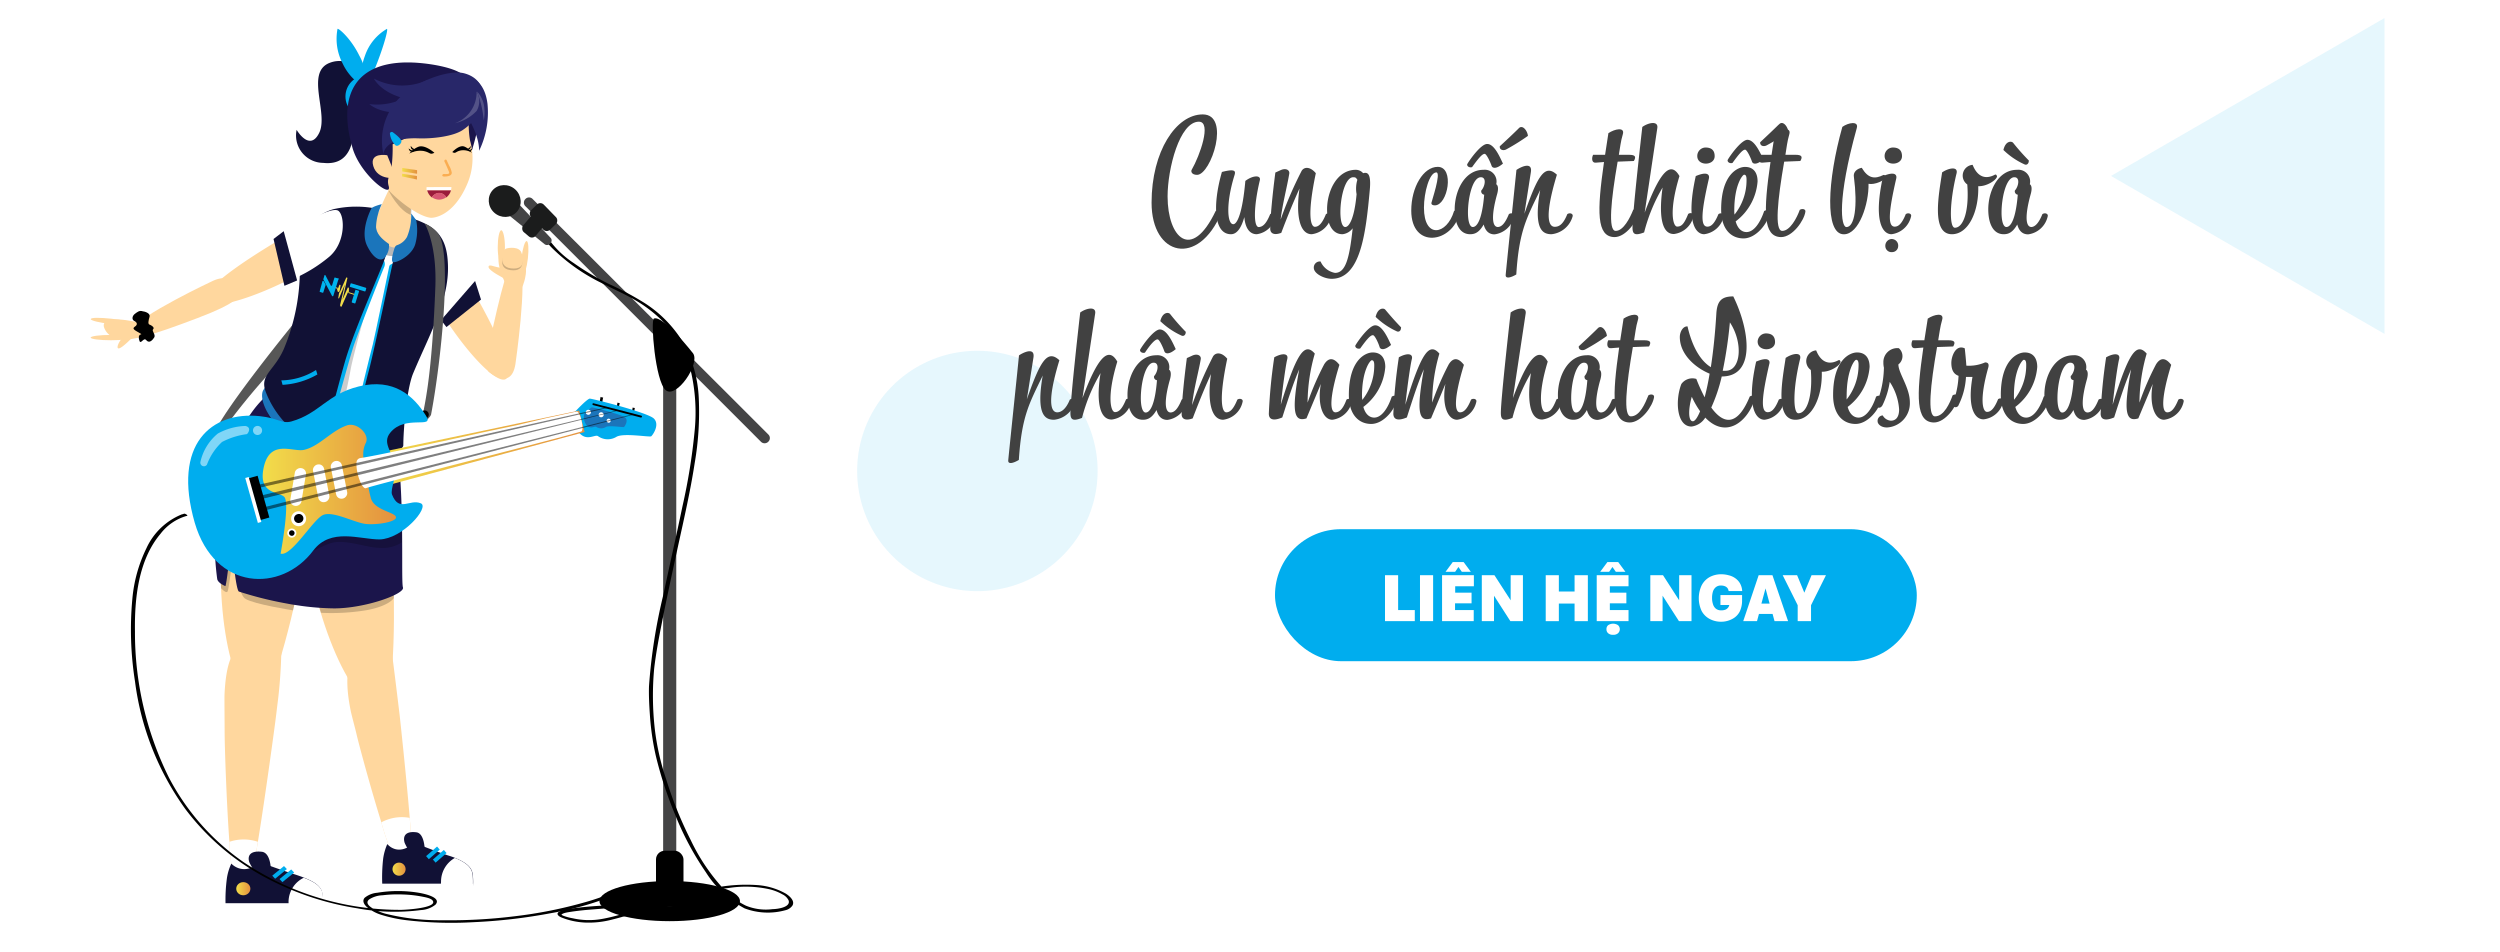 <svg id="Layer_1" data-name="Layer 1" xmlns="http://www.w3.org/2000/svg" xmlns:xlink="http://www.w3.org/1999/xlink" viewBox="0 0 346.57 132"><defs><style>.cls-1,.cls-23{fill:#fff;}.cls-2{fill:#575757;}.cls-3{fill:#ffd79e;}.cls-4,.cls-8{opacity:0.2;}.cls-5{fill:#1b154b;}.cls-6{fill:#111135;}.cls-7{fill:#b7b7b7;}.cls-29,.cls-9{fill:#00adee;}.cls-10{fill:#282769;}.cls-11{fill:#faad52;}.cls-12{fill:#9b1b3b;}.cls-13{fill:#d75672;}.cls-14{fill:url(#linear-gradient);}.cls-15{fill:url(#linear-gradient-2);}.cls-16{fill:#1b75bb;}.cls-17{fill:#c5a52e;}.cls-18{fill:#ffe600;}.cls-19{fill:url(#linear-gradient-3);}.cls-20{fill:url(#linear-gradient-4);}.cls-21{fill:url(#linear-gradient-5);}.cls-22{fill:url(#linear-gradient-6);}.cls-23,.cls-24{opacity:0.5;}.cls-25{fill:url(#linear-gradient-7);}.cls-26{fill:#00b4ee;}.cls-27{fill:#444445;}.cls-28{fill:#1b1c1c;}.cls-29{opacity:0.1;}.cls-30{fill:#414141;}</style><linearGradient id="linear-gradient" x1="55.76" y1="23.69" x2="57.82" y2="23.69" gradientUnits="userSpaceOnUse"><stop offset="0" stop-color="#f2dd4a"/><stop offset="1" stop-color="#e4913f"/></linearGradient><linearGradient id="linear-gradient-2" x1="55.74" y1="24.49" x2="57.8" y2="24.49" xlink:href="#linear-gradient"/><linearGradient id="linear-gradient-3" x1="32.75" y1="123.2" x2="34.7" y2="123.2" xlink:href="#linear-gradient"/><linearGradient id="linear-gradient-4" x1="54.4" y1="120.49" x2="56.23" y2="120.49" xlink:href="#linear-gradient"/><linearGradient id="linear-gradient-5" x1="52.02" y1="62.3" x2="81.04" y2="62.3" xlink:href="#linear-gradient"/><linearGradient id="linear-gradient-6" x1="36.42" y1="67.84" x2="54.84" y2="67.84" xlink:href="#linear-gradient"/><linearGradient id="linear-gradient-7" x1="-128.3" y1="1207.41" x2="-128.3" y2="1204.4" gradientTransform="matrix(0.95, 0.3, 0.3, -0.95, -187.86, 1229.69)" xlink:href="#linear-gradient"/></defs><title>effect-top-banner-1</title><rect class="cls-1" width="346.57" height="132"/><path class="cls-2" d="M41.33,44.09S31,56.67,29.57,60.31c-.24.64.63.31.63.31A96.05,96.05,0,0,1,38,51c1.79-1.8,4-3.57,4-3.57Z"/><path class="cls-3" d="M53.52,59.38s3,38.76-.93,38.69S42.93,84.83,42,71.59,48.6,56,53.52,59.38Z"/><path class="cls-3" d="M45.42,59.87s-6.11,38.39-9.88,37.42S29.21,82.17,31.4,69.08,41.4,55.47,45.42,59.87Z"/><path class="cls-4" d="M30.64,81.53s.75.87.93.42.82-5.63.82-5.63S32.78,82.22,34,83s6.62,1.61,6.62,1.61l.49-2.08-8.9-8.63-1.73,1.84Z"/><path class="cls-4" d="M54.59,82.91S54,84,50.81,84.59a29.6,29.6,0,0,1-6.32.36L44,83.21,54.6,81.48Z"/><path class="cls-5" d="M66.47,16.41a33.7,33.7,0,0,1-1.18,4.85c-.67,1.75-.85,1.81-.85,1.81l-2.07-5.8,2.9-1.53Z"/><path class="cls-3" d="M48.62,98.54c.12.61.65,2.55.8,3.22.37,1.59,2,7.61,3.44,12.22a38,38,0,0,0,2,5.56,1.26,1.26,0,0,0,2.28-.46c0-1-.13-3.2-.34-5.72-.5-6-1.38-14.06-1.4-14.24l-.31-2.55c-.47-3.9-.84-6.68-.84-6.68C50.25,88.42,46.88,90,48.62,98.54Z"/><path class="cls-5" d="M30.11,80.25c.05.35.45.7,1.12,1,.18.09.9-6.94.9-6.11,0,.42.53,6.71,1,6.87a50.48,50.48,0,0,0,6,1.54l1.28.24h0l1.4.21a36.82,36.82,0,0,0,4.51.34c4.3,0,9.86-2,9.54-2.91-.38-1.13.69-19.56-2.4-26.13,0,0-10.45-4.3-15.26-1.37-2.44,1.49-4.57,4.61-6.07,8.52q-.37,1-.69,2c-.15.48-.29,1-.41,1.46s-.28,1.07-.39,1.62A36.28,36.28,0,0,0,30.11,80.25Z"/><path class="cls-3" d="M31.14,101.33c0,2.32.28,10.16.66,15.37a27.84,27.84,0,0,0,.57,4.76,1.34,1.34,0,0,0,2.47.11c.23-.91.56-2.7.91-4.87,1.07-6.54,2.41-16.57,2.42-16.7.1-.76.19-1.5.27-2.2C39,93.65,39,90,39,90c-4.06-.89-7.5-2.86-7.88,6.43C31.11,97.06,31.14,100.6,31.14,101.33Z"/><path class="cls-3" d="M62.52,35.13s7.13,11.39,7.87,15.64-3.67.7-7.91-5.45a41.82,41.82,0,0,1-2.63-4.25,6.12,6.12,0,0,1-.34-4.31C60.07,34.91,61.08,32.9,62.52,35.13Z"/><path class="cls-1" d="M65.74,40.13s-3.53-6.86-5.41-8c-.92-.54-2.32,4.58-1.38,7.31a19.57,19.57,0,0,0,3,5.29C62.15,45,65.74,40.13,65.74,40.13Z"/><polygon class="cls-6" points="65.86 38.95 61.14 44.38 61.89 45.34 66.68 41.53 65.86 38.95"/><path class="cls-1" d="M54.54,29.56s6.58,1.11,7.14,5c1.54,10.8-4.77,11-7,23.5-1.32,7.57-16.6-.61-15.58-2.83,3.35-7.37,3.77-13.75,2.9-18.82C41.65,34.12,42.64,26.35,54.54,29.56Z"/><path class="cls-3" d="M71.45,50.49s1.69-11.57.65-13.94-2.21,1.94-3.73,8.69c-1.4,6.19-.58,6.33-.58,6.33S70.85,54.22,71.45,50.49Z"/><path class="cls-3" d="M72.6,39.24s1.44-3.66-1.76-4.49-1.09,4.21-.68,4.62S72.22,40.84,72.6,39.24Z"/><ellipse class="cls-7" cx="54.41" cy="32.14" rx="3.11" ry="3.36" transform="translate(-2.07 3.79) rotate(-3.91)"/><path class="cls-3" d="M57.84,24.45c-.37.24-1,4.16-.88,5.37.08,1.39.38,3.88-1.68,4.45-1.74.48-3.74-2.06-3.06-4.21a53,53,0,0,1,3.3-6.75Z"/><g class="cls-8"><path d="M57,29.82l.12-1.91-2.61-2.68-.63,1.21S55.24,29.2,57,29.82Z"/></g><path class="cls-6" d="M52,11.47s-3-4.09-6.34-2.74-.09,7-1.41,9.69S41.12,18,41.12,18a3.8,3.8,0,0,0,3.69,4.58c4.5.49,4-4.46,4.55-5.05S53,12.35,52,11.47Z"/><circle class="cls-9" cx="50.82" cy="13.37" r="2.93"/><path class="cls-9" d="M50.58,7.77a7.85,7.85,0,0,0-.16,5.07c.18.06,1-1.86,1.93-4.3S53.82,4.08,53.64,4A6.88,6.88,0,0,0,50.58,7.77Z"/><path class="cls-9" d="M47.5,8.8a7.3,7.3,0,0,0,3.39,3.47,8.72,8.72,0,0,0-1.1-4.6C48.66,5.38,47,3.92,46.79,4A7.36,7.36,0,0,0,47.5,8.8Z"/><path class="cls-3" d="M65.3,14.47a12.71,12.71,0,0,0-.14,5,9,9,0,0,1-.46,6.2c-1.9,4.31-4.57,4.56-5,4.52-2.19-.23-6.87-4.1-7.52-6.37s-2.52-8-.71-8.39S65.76,11,65.3,14.47Z"/><path d="M60.22,21.18S58.91,20,58,20.35a3,3,0,0,0-1.25.94,3.11,3.11,0,0,1,1.95-.36C59.7,21.13,59.54,21.51,60.22,21.18Z"/><path d="M57.69,20.74a1.06,1.06,0,0,1-.53-.26l-.22-.25S56.87,21,57.69,20.74Z"/><path d="M56.92,20.77a1.08,1.08,0,0,0,.58.12c-.72.46-.85-.31-.85-.31Z"/><path d="M62.7,21.08s1-1.09,1.72-.74a2.35,2.35,0,0,1,1,.84,2.18,2.18,0,0,0-1.51-.33C63.1,21,63.22,21.37,62.7,21.08Z"/><path d="M64.67,20.69a.81.81,0,0,0,.42-.23l.17-.23S65.3,20.92,64.67,20.69Z"/><path d="M65.27,20.72a.77.77,0,0,1-.46.1c.55.41.67-.27.67-.27Z"/><path class="cls-5" d="M64.64,12.21S66.47,10,59.89,8.94c-9.68-1.51-13.51,3.1-11,11.64,1.1,3.66,5.46,7,5,5.25-.31-1.09.15-1.31.38-2.54A22.69,22.69,0,0,0,54.43,20S66.17,14.9,64.64,12.21Z"/><path class="cls-3" d="M53.68,21.52s-2.52-.47-1.93,1.51,3.13,1.72,3.09,1.47S53.68,21.52,53.68,21.52Z"/><path class="cls-10" d="M53.15,21.35S53.22,19,58,19.18c2,.07,4.79-.27,6.11-1.13,3.48-2.27,4.08-6.84.27-7.88-2.13-.59-7,1.13-9.31,3.73A8.48,8.48,0,0,0,53.15,21.35Z"/><path class="cls-10" d="M60.83,14.4a16.45,16.45,0,0,1-5.26,1.18c-3,.17-4.37-1.15-4.37-1.15a8.41,8.41,0,0,0,6.9-2.29C59.22,11.09,60.83,14.4,60.83,14.4Z"/><path class="cls-10" d="M66.42,20.9a12.15,12.15,0,0,0,1.16-6.51c-.47-3.74-3-4.34-4.31-2.87S66.41,17,66.42,20.9Z"/><path class="cls-10" d="M60.86,14.23a16.31,16.31,0,0,1-5.33-.74c-2.91-.9-3.7-2.6-3.7-2.6a8.43,8.43,0,0,0,7.27.27C60.52,10.57,60.86,14.23,60.86,14.23Z"/><path class="cls-9" d="M54.05,18.5a.26.26,0,0,1,.41-.16c.44.32,1.31,1,1.17,1.37s-.61.68-.86.38A2.74,2.74,0,0,1,54.05,18.5Z"/><path class="cls-11" d="M61.92,22.21l.33.73a3,3,0,0,1,.38,1c0,.5-.72.54-1.09.53s-.22-.36,0-.35a2.68,2.68,0,0,0,.4,0c.08,0,.28,0,.32-.12s-.06-.27-.09-.35c-.17-.42-.36-.84-.56-1.26-.09-.2.21-.38.31-.18Z"/><path class="cls-12" d="M62.52,26.37a1.76,1.76,0,0,1-.65,1,1.17,1.17,0,0,0-1-.61,1.22,1.22,0,0,0-1,.61,1.77,1.77,0,0,1-.65-1Z"/><path class="cls-13" d="M61.87,27.34a1.77,1.77,0,0,1-1,.34,1.8,1.8,0,0,1-1-.34,1.22,1.22,0,0,1,1-.61A1.17,1.17,0,0,1,61.87,27.34Z"/><path class="cls-1" d="M62.58,25.93a1.61,1.61,0,0,1-.06.44H59.14a1.54,1.54,0,0,1,0-.43Z"/><g class="cls-8"><path d="M44.54,36.48a3.6,3.6,0,0,1-.74,1.38A4.77,4.77,0,0,1,42.43,39l-.29-1.92Z"/></g><polygon class="cls-14" points="57.82 23.59 57.82 24.09 55.76 23.77 55.76 23.29 57.82 23.59"/><polygon class="cls-15" points="57.8 24.4 57.8 24.89 55.74 24.46 55.74 24.09 57.8 24.4"/><path class="cls-4" d="M52.52,36.48S49,49,48.63,51.11a79.34,79.34,0,0,1-2.24,9.2C46,61,45,60.88,45.05,61s-.9,2.22-2.58,2.21-6.19-5.32-5.65-7.86S52.52,36.48,52.52,36.48Z"/><path class="cls-9" d="M52.91,35.61l.29.46a1,1,0,0,1,.09.87c-.84,2.05-3.87,9.73-4.35,11.27-.93,3-3.22,11.55-3.38,11.93s-.91,0-.91,0l3.62-14.06Z"/><path class="cls-16" d="M44.18,60.85s-.35,1.27-.76,1.53c-.66.42-3.65-1.57-5.42-3.84S36.1,54.61,36.55,54a5.44,5.44,0,0,0,.61-1.06Z"/><path class="cls-6" d="M52.53,29s-1.27,2.51-.87,3.92,2,1.48,1.79,2.57S49.2,45.36,47.83,50.1C46.62,54.3,45,61.21,44.25,61.57s-5.43-2.13-7.39-7.19c-.93-2.4,1.08-2.87,2.45-5.92A28.44,28.44,0,0,0,41.54,36a6.53,6.53,0,0,1,4.68-7A14.21,14.21,0,0,1,52.53,29Z"/><path class="cls-16" d="M52.93,28.3s-1.32.32-1.47.63c-.3.63-1.51,3.24-.56,5.16s2,2.26,2.51,1.52a2.5,2.5,0,0,0,.51-1.77c-.09-.13-1.74-1.05-1.79-2.36A7.82,7.82,0,0,1,52.93,28.3Z"/><path class="cls-3" d="M44.31,30.05S31.93,36.73,29.17,40.14s3.22,2.36,10.26-1.06A47,47,0,0,0,44,36.57a5.92,5.92,0,0,0,2.4-3.65C46.79,31,46.78,28.76,44.31,30.05Z"/><path class="cls-1" d="M38.79,32.94s7-4.64,8.14-3.7c.89.72,1,4.38-1.27,6.34a20.41,20.41,0,0,1-5.43,3.26C39.93,38.92,38.79,32.94,38.79,32.94Z"/><polygon class="cls-6" points="39.33 32.05 41.19 38.88 39.43 39.62 37.92 33.13 39.33 32.05"/><path class="cls-3" d="M29.52,38.93S19.29,43.72,18.1,45.79s3,.69,9.29-1.7c5.79-2.19,5.37-2.89,5.37-2.89S32.86,37.42,29.52,38.93Z"/><path class="cls-3" d="M19.63,46.68s-3.86,1.33-5.08-1,4.49-1.11,5-.83S21.34,46.29,19.63,46.68Z"/><path class="cls-9" d="M39.17,53.35A10.87,10.87,0,0,0,44,51.91l-.19-.62A9.2,9.2,0,0,1,39,52.73Z"/><path class="cls-4" d="M50,55.2S47.85,62.43,48,63.12s.72,1.95,3,1.32a6.5,6.5,0,0,0,3.32-2.08Z"/><path class="cls-17" d="M49.88,62.78a1.57,1.57,0,0,0,.26,1.47c.55.57,3.39-.26,4-.53s1.3-.59,1.46-1,0-1.2-.17-1.12S49.88,62.78,49.88,62.78Z"/><path class="cls-9" d="M54.77,36.48s-.75.08-.81.44-2.1,10.18-2.28,10.83-2.39,9.42-2.52,11c-.08.94-.21,2.48-.19,2.72,0,.41.67.36.74.29s3.2-14.6,3.2-14.6Z"/><path class="cls-6" d="M57.11,30.28a4.52,4.52,0,0,1,.14,3.27c-.67,1.46-2.35,1.31-2.62,2.16s-2.71,12.72-3.49,15.64c-.84,3.14-2.67,10.87-1.23,11.84s6-.48,6-1.47c0-1.81.41-7.64,1.36-9.95,2.15-5.17,5-10.1,4.83-15C62,33.46,61,31.49,57.11,30.28Z"/><path class="cls-16" d="M57,29.59a7.69,7.69,0,0,1-.58,3.26A2.48,2.48,0,0,1,55,34a.59.59,0,0,0-.28.32c-.17.5-.56,1.75-.28,2s2.79-.81,3.18-2.68a7.14,7.14,0,0,0,.08-3.09C57.7,30.49,57,29.59,57,29.59Z"/><path class="cls-18" d="M53.43,54.54a7.52,7.52,0,0,0,1.88,3.66l.42-.22a8.2,8.2,0,0,1-1.87-3.66Z"/><path class="cls-1" d="M31.8,116.7a27.84,27.84,0,0,0,.57,4.76,1.34,1.34,0,0,0,2.47.11c.23-.91.56-2.7.91-4.87A6.13,6.13,0,0,0,31.8,116.7Z"/><path class="cls-6" d="M31.27,125.48l8.75.14,4.7.08a8,8,0,0,0,0-1.57c-.07-.87-.44-1.65-2.65-2.49-.3-.12-.65-.24-1-.36-3.13-1-5-1.78-5-1.73-2.41,2-4,.17-4,.17a7.19,7.19,0,0,0-.61,2A22.53,22.53,0,0,0,31.27,125.48Z"/><rect class="cls-1" x="31.17" y="125.21" width="13.57" height="0.8" transform="translate(75.92 251.22) rotate(-180)"/><path class="cls-6" d="M37.55,120.58s0-2.35-1.25-2.5c-1.78-.2-2,.7-1.73,1.47a6.77,6.77,0,0,0,1.44,2C36.36,122,37.55,120.58,37.55,120.58Z"/><path class="cls-1" d="M40,125a3.52,3.52,0,0,0,.06.66l4.7.08a8,8,0,0,0,0-1.57c-.07-.87-.44-1.65-2.65-2.49A3.75,3.75,0,0,0,40,125Z"/><polygon class="cls-9" points="38.75 121.86 39.15 122.29 40.78 120.96 40.37 120.53 38.75 121.86"/><polygon class="cls-9" points="37.74 121.39 38.14 121.82 39.77 120.48 39.37 120.06 37.74 121.39"/><ellipse class="cls-19" cx="33.73" cy="123.2" rx="0.98" ry="0.91"/><path class="cls-1" d="M52.86,114a38,38,0,0,0,2,5.56,1.26,1.26,0,0,0,2.28-.46c0-1-.13-3.2-.34-5.72A6,6,0,0,0,52.86,114Z"/><path class="cls-6" d="M53,122.77l8.17.15,4.39.07a9.13,9.13,0,0,0,0-1.57c-.07-.86-.41-1.64-2.47-2.49-.29-.12-.61-.23-1-.35-2.92-1-4.65-1.79-4.71-1.73-2.25,2-3.69.16-3.69.16a7.7,7.7,0,0,0-.57,2A23.09,23.09,0,0,0,53,122.77Z"/><rect class="cls-1" x="52.93" y="122.5" width="12.67" height="0.8" transform="translate(118.54 245.8) rotate(-180)"/><path class="cls-6" d="M58.88,117.87s0-2.34-1.16-2.49c-1.66-.21-1.87.69-1.62,1.47a6.94,6.94,0,0,0,1.35,2C57.77,119.27,58.88,117.87,58.88,117.87Z"/><path class="cls-1" d="M61.14,122.25a4.91,4.91,0,0,0,0,.67l4.39.07a9.13,9.13,0,0,0,0-1.57c-.07-.86-.41-1.64-2.47-2.49A3.77,3.77,0,0,0,61.14,122.25Z"/><rect class="cls-9" x="60.66" y="117.7" width="0.57" height="2.02" transform="translate(11.74 242.74) rotate(-131.18)"/><rect class="cls-9" x="59.72" y="117.22" width="0.57" height="2.02" transform="translate(10.54 241.24) rotate(-131.18)"/><circle class="cls-20" cx="55.32" cy="120.49" r="0.91"/><path d="M19.81,43.16c.11,0,1.08.2.92.76s-.25,1,0,1.08.75.4.5.64.41.75.14,1.16-.7.84-1.1.35-.81.89-1-.12.76-.47.07-.87-1.08-.58-.65-.87.33-.59-.07-.79-.29-.72.09-1S19.33,43,19.81,43.16Z"/><path class="cls-4" d="M55.72,75.17a4.76,4.76,0,0,1-3,.78c-2,0-4.91-1.31-7-.62a20.34,20.34,0,0,0-4.43,2.38l5-5.71,9.36.7Z"/><path class="cls-2" d="M59.76,57.46c1.38-7.2,3-22.63.94-25.13A4.32,4.32,0,0,0,58.87,31s1.72,2.73,1.48,8.85c-.52,13.55-1.69,16.75-1.66,17.43,0,0-.07,1.06.17,1.08S59.72,57.7,59.76,57.46Z"/><path d="M58.3,57.46a.57.57,0,1,0,.56-.56A.56.56,0,0,0,58.3,57.46Z"/><g class="cls-8"><path class="cls-1" d="M67.06,16.69a5.61,5.61,0,0,0,0-2.25,3.86,3.86,0,0,0-.93-1.76A14.84,14.84,0,0,1,67.06,16.69Z"/><path class="cls-1" d="M63.07,17.08a5.87,5.87,0,0,0,3-1.7,2.67,2.67,0,0,0,0-2.7A4.55,4.55,0,0,1,63.07,17.08Z"/></g><rect x="83.22" y="54.58" width="0.36" height="1.35" transform="translate(11.62 -14.43) rotate(10.63)"/><rect x="85.57" y="55.42" width="0.31" height="1.17" transform="translate(11.8 -14.85) rotate(10.63)"/><rect x="87.68" y="56.13" width="0.3" height="1.12" transform="translate(11.96 -15.22) rotate(10.63)"/><path class="cls-9" d="M79.71,57.08s1.71-1.83,2.06-1.82,8,1.91,8.87,2.76-.16,2.3-.36,2.46-3.88-.5-4.83.08a2.31,2.31,0,0,1-2.51-.07c-.39-.38-1.56.77-2.63-.48A3.44,3.44,0,0,1,79.71,57.08Z"/><path class="cls-16" d="M81,57.41s.89-.95,1.07-.94,4.2,1,4.63,1.43-.09,1.2-.19,1.29-2-.26-2.52,0a1.2,1.2,0,0,1-1.31,0c-.2-.2-.81.4-1.37-.25A1.78,1.78,0,0,1,81,57.41Z"/><polygon class="cls-21" points="80.29 56.91 52.02 62.85 52.21 67.68 81.04 59.89 80.29 56.91"/><path class="cls-9" d="M54.09,60c-1.12,1.39.23,2.57.75,4.57.29,1.09-.79,3.27-.49,4,1,2.52,2.45.54,4,1.21,1.23.53-2.56,4.94-5.74,5-2.75,0-6.77-1.67-9.19,1.55C39,82.21,29.77,81.94,27,72.48,23.85,61.54,29.32,57,36,57.69c2.57.26,3.06,1.11,4.41.73,3.89-1.1,4.88-3.75,9.33-4.85,4.85-1.2,7.61,1.31,9.32,4.07C60.27,59.55,56.15,57.4,54.09,60Z"/><path class="cls-22" d="M50.89,65.56c.1-.22-1.12-2.27-.18-4.16.59-1.17-1.22-2.93-2.64-2.42-2.21.78-3.78,2.88-5.91,3.38-1.56.37-4.89-1.66-5.66,2.74-.64,3.63,2.53,3,3,3.92.61,1.29-.6,7.73-.6,7.73,1.48.45,4.49-4.72,5.87-5.35s4.4,1.09,6,1.24,4.36-.32,4.11-1-3-.91-3.47-2.59A15.4,15.4,0,0,1,50.89,65.56Z"/><path class="cls-1" d="M50.74,67.67c.15-.07,1.8-.52,4.26-1.16l.52-.14,5.89-1.53.52-.14,4.91-1.26.52-.14,4.69-1.21.52-.13,3.8-1,.52-.13,3.67-1c.51-.16-.13-2.85-.62-2.78l-3.63.79-.52.11L72,58.86l-.53.12-4.71,1-.53.12L61.24,61.2l-.53.11c-2.16.47-4.2.9-5.94,1.26l-.53.11c-2,.42-3.59.72-4.28.82a.62.62,0,0,0-.53.54C49.28,65.49,50.2,67.91,50.74,67.67Z"/><rect class="cls-1" x="44.36" y="65.74" width="5.3" height="1.56" rx="0.74" transform="translate(103.19 7.55) rotate(78.87)"/><rect class="cls-1" x="41.87" y="66.22" width="5.3" height="1.56" rx="0.74" transform="translate(101.67 10.38) rotate(78.87)"/><rect class="cls-1" x="38.68" y="66.74" width="5.3" height="1.56" rx="0.74" transform="translate(114.74 37.88) rotate(99.49)"/><rect x="32.29" y="68.09" width="6.03" height="1.64" transform="matrix(0.27, 0.96, -0.96, 0.27, 92.36, 16.57)"/><rect class="cls-1" x="31.44" y="68.9" width="6.49" height="0.5" transform="matrix(0.27, 0.96, -0.96, 0.27, 92.13, 17.34)"/><path class="cls-1" d="M41.67,72.91a1,1,0,1,1-.54-2,1,1,0,0,1,.54,2Z"/><path class="cls-1" d="M40.62,74.51a.63.63,0,1,1,.44-.78A.64.64,0,0,1,40.62,74.51Z"/><path d="M41.55,72.48a.62.62,0,0,1-.76-.43.62.62,0,0,1,.43-.76.62.62,0,1,1,.33,1.19Z"/><path d="M40.55,74.27a.4.4,0,0,1-.47-.27.39.39,0,0,1,.27-.47.38.38,0,1,1,.2.74Z"/><path class="cls-1" d="M84.47,54.7c-.06.31-.51.48-1,.39s-.86-.42-.8-.73.51-.48,1-.39S84.53,54.39,84.47,54.7Z"/><path class="cls-1" d="M86.65,55.52c-.05.27-.44.42-.88.34s-.75-.37-.7-.63.45-.42.88-.34S86.7,55.26,86.65,55.52Z"/><ellipse class="cls-1" cx="87.96" cy="56.08" rx="0.47" ry="0.77" transform="translate(16.62 132.19) rotate(-79.37)"/><path d="M88.83,57.88l-6.6-1.72a.14.14,0,0,1-.1-.16h0a.13.13,0,0,1,.16-.09l6.6,1.71a.13.13,0,0,1,.1.16h0A.14.14,0,0,1,88.83,57.88Z"/><path class="cls-1" d="M81.65,57.49a.37.37,0,0,1-.45-.26.37.37,0,0,1,.71-.19A.37.37,0,0,1,81.65,57.49Z"/><path class="cls-1" d="M83.41,57.84A.35.35,0,0,1,83,57.6a.36.36,0,0,1,.25-.44.35.35,0,0,1,.43.25A.35.35,0,0,1,83.41,57.84Z"/><path class="cls-1" d="M84.46,58.59a.28.28,0,1,1,.19-.34A.28.28,0,0,1,84.46,58.59Z"/><path class="cls-23" d="M34,59.05a8.47,8.47,0,0,0-3.8,1.05A7.06,7.06,0,0,0,27.79,64a.5.5,0,0,0,.9.41,8.13,8.13,0,0,1,2.09-3.14,10.27,10.27,0,0,1,3.4-1.08C34.32,60.22,35,59.23,34,59.05Z"/><path class="cls-23" d="M35.87,60.28a.63.63,0,1,1,.44-.77A.62.62,0,0,1,35.87,60.28Z"/><polygon class="cls-24" points="84.03 56.47 35.14 67.35 35.25 67.78 84.39 56.52 84.03 56.47"/><polygon class="cls-24" points="85.56 56.89 35.44 68.87 35.57 69.35 85.71 56.93 85.56 56.89"/><polygon class="cls-24" points="87.56 57.46 36 70.47 36.12 70.91 87.73 57.52 87.56 57.46"/><path class="cls-3" d="M73.18,35.83c-.15,1.3-.47,2.33-.71,2.3s-.32-1.1-.17-2.41.47-2.33.71-2.3S73.33,34.52,73.18,35.83Z"/><path class="cls-3" d="M70,34.29c0,1.31-.21,2.37-.48,2.37S69,35.6,69,34.29s.22-2.37.49-2.37S70,33,70,34.29Z"/><path class="cls-3" d="M69.79,38.54s-2-1-2.06-1.5.8-.06,1.23,0S71.53,37.65,69.79,38.54Z"/><g class="cls-8"><path d="M72.21,35.34s1,2.45-1.49,2.1c-2-.28-.73-2.6-.4-2.74S72,34.37,72.21,35.34Z"/></g><path class="cls-3" d="M72.31,35.1s1,2.41-1.49,2.1c-1.93-.24-1.07-2.54-.72-2.71S72.06,34.12,72.31,35.1Z"/><ellipse class="cls-3" cx="15.38" cy="46.8" rx="2.81" ry="0.37"/><path class="cls-3" d="M12.58,44.24c0,.2,1.22.5,2.76.67s2.81.14,2.84-.07-1.22-.5-2.76-.66S12.6,44,12.58,44.24Z"/><path class="cls-3" d="M18.56,46.57s-1.67,1.78-2.13,1.73.39-1.65,1-1.73A5,5,0,0,1,18.56,46.57Z"/><path class="cls-25" d="M47.2,42.4h0a.08.08,0,0,1-.06-.09l.67-2.87L47,41.35a.1.1,0,0,1-.1,0h0a.08.08,0,0,1,0-.09l.16-1-.09.21a.08.08,0,0,1-.09,0,.09.09,0,0,1-.07-.06L46.7,40l-.56-.17a.07.07,0,0,1,0-.14h0l.61.19s.06,0,.06.06l0,.17.24-.62a.08.08,0,0,1,.1,0,.08.08,0,0,1,.06.09l-.17,1.07L48,38.48a.08.08,0,0,1,.1,0h0a.08.08,0,0,1,.06.08l-.69,3,.74-1.69a.1.1,0,0,1,.1,0,.08.08,0,0,1,.06.08l0,.56,1,.31a.06.06,0,0,1,.06.08.08.08,0,0,1-.08.06h0l-1-.33a.09.09,0,0,1-.06-.07v-.17l-.93,2.09A.09.09,0,0,1,47.2,42.4Z"/><path class="cls-26" d="M46.9,38.77,46.21,41a.08.08,0,0,1-.11.06h0a.1.1,0,0,1-.05,0l-.23-.44-.42-.79-.24-.45-.33-.63a.09.09,0,0,1,0-.07l.17-.56.09,0a.08.08,0,0,1,0,0l.78,1.48a.09.09,0,0,0,.12,0,.1.1,0,0,0,.05-.06l.31-1a.08.08,0,0,1,.11-.06l.33.1A.09.09,0,0,1,46.9,38.77Zm-2,.25.24.45a.06.06,0,0,1,0,.06l-.32,1a.08.08,0,0,1-.11.05l-.33-.1c-.05,0-.08-.06-.06-.11L44.7,39a.08.08,0,0,1,.11-.06A.07.07,0,0,1,44.86,39Z"/><path class="cls-26" d="M50.77,40l-.1.34a.1.1,0,0,1-.11.06l-2-.62a.09.09,0,0,1-.06-.11l.1-.34a.09.09,0,0,1,.11-.05l2,.61s.08.06.06.11Zm-2,1.8.5-1.6a.08.08,0,0,1,.11,0l.33.1a.09.09,0,0,1,.06.11l-.5,1.6a.08.08,0,0,1-.11.05l-.33-.1a.08.08,0,0,1-.06-.11Z"/><ellipse cx="92.84" cy="124.92" rx="9.74" ry="2.78"/><path class="cls-27" d="M92.84,125.7h0a.91.91,0,0,0,.91-.91V51.1a.91.91,0,0,0-.91-.91h0a.91.91,0,0,0-.91.91v73.69A.91.91,0,0,0,92.84,125.7Z"/><path class="cls-27" d="M106.51,61.23h0a.69.69,0,0,0,0-1L73.84,27.59a.68.68,0,0,0-1,0h0a.69.69,0,0,0,0,1l32.66,32.66A.71.71,0,0,0,106.51,61.23Z"/><path d="M96.09,49s-4.16-5.36-5.44-4.84c-.48.19.17,8.7,1.64,9.93S97.07,50.47,96.09,49Z"/><rect x="90.93" y="117.94" width="3.81" height="7.78" rx="1.2" transform="translate(185.68 243.66) rotate(-180)"/><rect class="cls-28" x="73.46" y="28.87" width="3.77" height="2.46" rx="0.66" transform="translate(106.31 105.09) rotate(-134.21)"/><path d="M76.31,33.48a13.2,13.2,0,0,0,3.24,3,35.64,35.64,0,0,0,5,2.95,42.07,42.07,0,0,1,4.73,2.53,16.86,16.86,0,0,1,5.59,5.8,17.7,17.7,0,0,1,2,7.46,41.39,41.39,0,0,1-.57,9c-.59,3.84-1.46,7.63-2.29,11.42-.77,3.55-1.55,7.1-2.25,10.67-.42,2.1-.82,4.22-1.07,6.34a41.18,41.18,0,0,0,.08,8.38,34.14,34.14,0,0,0,1.58,7,54,54,0,0,0,3.41,8.44,27.07,27.07,0,0,0,4.85,7.08,10.14,10.14,0,0,0,2.79,2,7.26,7.26,0,0,0,3.72.48c.53,0,2.55-.22,2.2-1.22a1.82,1.82,0,0,0-.86-.83,6.67,6.67,0,0,0-1.78-.7,15.18,15.18,0,0,0-5.58-.19,39.92,39.92,0,0,0-6.21,1.24c-3.36.94-6.6,2.31-10,3.14a12.58,12.58,0,0,1-3.86.42,10,10,0,0,1-3.19-.7c-.32-.13-.81-.45-.38-.77a3.91,3.91,0,0,1,1.68-.46,50.37,50.37,0,0,1,5.34-.45l1.08,0c.24,0,.56.35.2.36-1.27,0-2.54.12-3.81.22-.91.07-1.82.16-2.73.3-.36.06-1.2.15-1.39.42,0,0,0,0,0,0a1.45,1.45,0,0,0,.26.14,7.45,7.45,0,0,0,1.31.35,10.15,10.15,0,0,0,4,.1c3.33-.58,6.51-2,9.73-2.95A44.64,44.64,0,0,1,99,123.09a22.43,22.43,0,0,1,6-.39,9.31,9.31,0,0,1,3.93,1.18c.51.32,1.31,1,.92,1.66a1.64,1.64,0,0,1-1,.65,9.15,9.15,0,0,1-5.62-.26,14.32,14.32,0,0,1-5.37-5,40.67,40.67,0,0,1-4.27-8,53.46,53.46,0,0,1-2.68-8.17,36.58,36.58,0,0,1-.82-5.7c-.09-1.31-.16-2.62-.12-3.94a76.09,76.09,0,0,1,2-12.72c.86-4.09,1.8-8.17,2.65-12.26A82.44,82.44,0,0,0,96.28,59.9a25.62,25.62,0,0,0-.51-8.47A14.79,14.79,0,0,0,92,44.66a18.68,18.68,0,0,0-3.52-2.8c-1.62-1-3.39-1.75-5.09-2.63a25.84,25.84,0,0,1-6.93-4.92,6.11,6.11,0,0,1-.65-.78c-.15-.24.39-.22.51-.05Z"/><path class="cls-27" d="M70.07,29.45l5.4,4.38a.55.55,0,0,0,.73,0l.17-.19a.53.53,0,0,0-.08-.71l-4.7-5a.58.58,0,0,0-.78-.11l-.87.81A.53.53,0,0,0,70.07,29.45Z"/><ellipse class="cls-28" cx="69.96" cy="27.87" rx="2.17" ry="2.25" transform="translate(2.38 61.08) rotate(-47.89)"/><rect class="cls-28" x="72.74" y="30" width="2.25" height="2.81" rx="0.66" transform="translate(110.13 103.01) rotate(-139.89)"/><path d="M25.87,71.52A7,7,0,0,0,22.25,74c-3.08,3.65-3.61,9-3.54,13.54a45.19,45.19,0,0,0,4.7,20.24,32.68,32.68,0,0,0,10.23,11.65,38.77,38.77,0,0,0,22,6.7c.4,0,5-.23,4.36-1.25-.22-.37-1.07-.5-1.46-.58a16.41,16.41,0,0,0-2.7-.3,17.52,17.52,0,0,0-2.81.11,3.64,3.64,0,0,0-1.86.58c-1.06.9,1.89,1.91,2.37,2a30.82,30.82,0,0,0,7.65.88,73.54,73.54,0,0,0,10.07-.54,62.13,62.13,0,0,0,10-2,33.89,33.89,0,0,0,4.17-1.49c.18-.09.67.18.42.29a43.22,43.22,0,0,1-9.47,2.76,75.85,75.85,0,0,1-10.73,1.25,53.19,53.19,0,0,1-9.27-.27,19.29,19.29,0,0,1-3.36-.7,5.73,5.73,0,0,1-2.17-1.14c-.36-.33-.68-.83-.3-1.27a3.18,3.18,0,0,1,1.76-.7,17.49,17.49,0,0,1,5.73,0c.53.09,3.29.6,2.32,1.66a3.53,3.53,0,0,1-2,.74,28.31,28.31,0,0,1-8.81-.24,39.92,39.92,0,0,1-12.23-4,33.77,33.77,0,0,1-11.6-9.73,38.59,38.59,0,0,1-7-17.69A46.08,46.08,0,0,1,18.35,83a19.93,19.93,0,0,1,1.95-7,9.19,9.19,0,0,1,4.92-4.7c.11,0,.22-.07.33-.09s.64.27.32.33Z"/><polygon class="cls-29" points="330.56 2.5 292.64 24.39 330.56 46.29 330.56 2.5"/><path class="cls-29" d="M127.16,50.86h0a16.66,16.66,0,0,0,0,28.86h0a16.67,16.67,0,0,0,25-14.43h0A16.67,16.67,0,0,0,127.16,50.86Z"/><path class="cls-30" d="M159.64,28.1c0-7.16,3.42-12.24,7.09-12.24,3.92,0,1.15,8.38-.78,8.38-.77,0-.88-.49-.75-.7,1.13-1.95,2.81-6.67,1-6.67-2.68,0-4.34,6.52-4.34,10.37,0,5.68,3.29,9.09,6.67,2,.5-.19.94-.15.78.26C166.14,37.06,159.64,35.54,159.64,28.1Z"/><path class="cls-30" d="M176.08,29.69c.32-.24.84-.09.74.3a3.06,3.06,0,0,1-2.6,2.48c-1.07,0-1.62-1-1.72-2.38-.44,1.59-1.07,2.38-1.85,2.38-2.43,0-2.54-4.18-1.26-8.63,2-.52,1.91-.05,1.72.53-1.17,3.82-1,6.71-.14,6.71.54,0,1.28-1.56,1.67-6,1.05-.8,2.23-.84,2-.05-.84,3.52-.9,6.45-.13,6.45C175,31.44,175.5,31.14,176.08,29.69Z"/><path class="cls-30" d="M180.15,26.13c-.79,1.74-1.61,3.71-2.53,6.15-1.09.41-1.53,0-1.53-.56,0-1.52.31-4.75.71-7.8l.75-.34c.72-.32,1.26,0,1.18.49-.27,1.67-.95,4.25-1.2,6.37a53.86,53.86,0,0,1,2.88-6.69c.31-.62,1.17-.73,2,.26-1.22,5.81-.72,7.43-.13,7.43.44,0,.95-.3,1.53-1.75.32-.24.84-.09.74.3a3.17,3.17,0,0,1-2.71,2.48C180.18,32.47,179.61,29.88,180.15,26.13Z"/><path class="cls-30" d="M186.11,32.47c-1.38,0-2.14-1.35-2.14-3.45,0-2.48,1.33-5.48,4-5.48a1.34,1.34,0,0,1,1,.47c.63-.19,1.13.08.92,2.33-.55,6-1.28,12.31-5.29,12.31-1,0-2.47-.69-2.47-1.53a.84.84,0,0,1,.94-.87,2.71,2.71,0,0,0,2,1.58c1.47,0,2-2,2.45-6.19A2,2,0,0,1,186.11,32.47Zm1.49-7.9c-1.78,0-2.37,6.9-1.11,6.9.57,0,1.28-1.29,1.57-4.55a4.33,4.33,0,0,1,.11-2C188,24.71,188,24.57,187.6,24.57Z"/><path class="cls-30" d="M197.4,28.79c0,4.39,3.19,3.77,4.17.47.38-.28.84,0,.78.26-1,4.22-6.71,5.05-6.71-.33,0-3.25,1.68-6.06,3.67-6.06,2.37,0,1.4,5.34-.4,5.34-.34,0-.5-.13-.48-.33s1.4-4.24.69-4.24C198.15,23.9,197.4,26.69,197.4,28.79Z"/><path class="cls-30" d="M209.17,29.69c.31-.24.83-.09.73.3a3.21,3.21,0,0,1-2.71,2.5c-.52,0-1.21-.21-1.51-1.37-.62,1.1-1.21,1.35-1.88,1.35-1.51,0-2.14-1.56-2.14-3.45,0-2.48,1.32-5.48,4-5.48a1.63,1.63,0,0,1,1.76,2c.21.13.36.51.13,1.35-.73,2.59-.84,4.58.11,4.58C208.08,31.44,208.58,31.14,209.17,29.69Zm-3.36-8.36c-.36,0-.94.73-1.74,1.84-.48.13-.78-.23-.65-.45.44-.75,1.89-2.72,2.71-2.76,1-.05,1.78,1.78,2.22,2.72-.88.75-1.43.68-1.57.32C206.59,22.44,206.06,21.31,205.81,21.33Zm-.52,3.24c-1.16,0-1.79,2.87-1.79,4.9,0,1.14.23,2,.67,2,.61,0,1.3-1.08,1.58-4.48a.47.47,0,0,1-.4-.58C205.85,25.87,206.13,24.57,205.29,24.57Zm5.2-6.73c.56-.69,1.28.34,1.32,1a29.94,29.94,0,0,1-3,1.87c-.38.21-.95.1-.9-.43C208.77,19.49,209.65,18.67,210.49,17.84Z"/><path class="cls-30" d="M213.51,26.34c-1.8,3.78-2.92,5.51-3.31,11.71-.76.45-1.51.64-1.47.06s1.42-13.84,1.49-14.55c.44-.32,2.26-1.29,2,.32l-.9,5.76c1.82-5.2,2.81-7,4.51-5.42-2,6.6-.88,7.22-.3,7.22s1.16-.3,1.74-1.75c.32-.24.84-.09.74.3a3.41,3.41,0,0,1-2.92,2.48C213.87,32.47,212.54,31.87,213.51,26.34Z"/><path class="cls-30" d="M222.36,22.46l-1.13.09c-.61.07-.59-.69-.38-1.09h1.66l.46-3c.9-.6,2.31-.88,2,.15s-.38,1.9-.55,2.85l1.41,0c.9,0,1,.28.67.86l-2.25.09c-.92,5.31-1.36,9.6-.27,9.6s2-1.84,2.43-2.92c.34-.21.84-.12.78.26-.17,1.22-1.76,3.52-3.38,3.52C221.31,32.82,221.38,29.32,222.36,22.46Z"/><path class="cls-30" d="M230.48,26a23.87,23.87,0,0,0-2.56,6.22c-1.32.51-1.61.21-1.61-.69,0-2,1.28-13.22,1.36-13.93.82-.6,2.24-.9,2.08.15L228,29.47c2-5.36,3.52-7.35,4.82-5.06-1.49,4.87-.9,7-.32,7s.95-.3,1.53-1.75c.32-.24.84-.09.74.3a3.17,3.17,0,0,1-2.71,2.48C230.19,32.47,230,29.43,230.48,26Z"/><path class="cls-30" d="M238.22,29.69c.32-.24.84-.09.74.3a3.19,3.19,0,0,1-2.71,2.48c-1.32,0-2.52-2-1.17-8.06,1.59-.68,1.95-.21,1.82.35-1.05,4.56-1.22,6.66-.21,6.66C237.13,31.42,237.63,31.14,238.22,29.69Zm-2.93-8.06a1.17,1.17,0,0,1,1.13-1.18c.59,0,1.28.19,1.28,1.2C237.7,23,235.29,23.06,235.29,21.63Z"/><path class="cls-30" d="M240.61,30.69c.28,1,.84,1.48,1.51,1.48,1,0,1.89-1.26,2.44-2.91.52-.3.81,0,.77.26-.25,1.43-1.86,3.53-3.63,3.53s-3.1-1.33-3.1-4c0-4.88,2.31-5.91,3.31-5.91,1.24,0,1.74.88,1.74,2A7.64,7.64,0,0,1,240.61,30.69Zm1.3-9.94c-.35,0-.94.73-1.74,1.84-.48.13-.77-.23-.65-.45.44-.75,1.89-2.72,2.71-2.76,1,0,1.78,1.78,2.22,2.72-.88.75-1.43.69-1.57.32C242.69,21.86,242.17,20.73,241.91,20.75Zm-1.46,9a7.6,7.6,0,0,0,1.67-4.84c0-.48-.1-.69-.33-.69s-1.37,1.44-1.37,4.95A3.45,3.45,0,0,0,240.45,29.73Zm6.14-12.47c.57-.69,1.28.34,1.32,1a28.23,28.23,0,0,1-3,1.87c-.38.21-.94.11-.9-.43C244.87,18.91,245.75,18.09,246.59,17.26Z"/><path class="cls-30" d="M245.44,22.46l-1.13.09c-.61.07-.59-.69-.38-1.09h1.66l.46-3c.9-.6,2.3-.88,2,.15s-.38,1.9-.54,2.85l1.4,0c.9,0,1,.28.67.86l-2.24.09c-.92,5.31-1.36,9.6-.27,9.6s2.05-1.84,2.43-2.92c.33-.21.84-.12.78.26-.17,1.22-1.77,3.52-3.38,3.52C244.39,32.82,244.45,29.32,245.44,22.46Z"/><path class="cls-30" d="M257,24.5c-.11-.62.4-1.11,1.09-1.24.9,1.52,1.82,1.58,3,1,.12-.06.25.07.27.22.06.53-1.49,1.18-2.33,1,.06,2.74-1.3,7-3.42,7-2.68,0-2.3-7.45-.21-14.89.82-.6,2.31-.86,2,.17-2.77,10-2.18,13.72-1.43,13.72C257.1,31.47,257.54,28.62,257,24.5Z"/><path class="cls-30" d="M264.19,29.69c.32-.24.84-.09.74.3a3.19,3.19,0,0,1-2.71,2.48c-1.32,0-2.52-2-1.17-8.06,1.59-.68,1.95-.21,1.82.35-1.05,4.56-1.22,6.66-.21,6.66C263.1,31.42,263.61,31.14,264.19,29.69Zm-2.93-8.06a1.17,1.17,0,0,1,1.13-1.18c.59,0,1.28.19,1.28,1.2C263.67,23,261.26,23.06,261.26,21.63Zm.88,11.51a.91.91,0,0,1,1,1,.84.84,0,0,1-.84.81.85.85,0,0,1-.94-.81A.94.94,0,0,1,262.14,33.14Z"/><path class="cls-30" d="M273.46,22.85c.15.34.93,2.51,3.09,1.37.16-.08.25.07.29.22,0,.47-1.4,1.43-2.6,1.37.1,3.47-1.34,6.66-3.65,6.66-2.94,0-1.78-5.72-1.36-8.57.86-.6,2.26-.9,2,.15-1,4.09-1,7.52-.23,7.52,1.2,0,2-2.38,1.72-6A1.5,1.5,0,0,1,273.46,22.85Z"/><path class="cls-30" d="M283.13,29.69c.32-.24.84-.09.74.3a3.21,3.21,0,0,1-2.71,2.5c-.52,0-1.21-.21-1.51-1.37-.63,1.1-1.21,1.35-1.88,1.35-1.51,0-2.14-1.56-2.14-3.45,0-2.48,1.32-5.48,4-5.48a1.63,1.63,0,0,1,1.76,2c.21.13.36.51.13,1.35-.73,2.59-.84,4.58.1,4.58C282,31.44,282.55,31.14,283.13,29.69Zm-3.88-5.12c-1.15,0-1.78,2.87-1.78,4.9,0,1.14.23,2,.67,2,.61,0,1.3-1.08,1.58-4.48a.47.47,0,0,1-.4-.58C279.82,25.87,280.09,24.57,279.25,24.57Zm2-2.3c0,.47-.32.65-.59.52a10.23,10.23,0,0,1-2.93-2c.31-1.31,1.13-1.24,1.34-1A30.8,30.8,0,0,0,281.27,22.27Z"/><path class="cls-30" d="M144.55,52.06c-1.8,3.77-2.91,5.51-3.31,11.7-.75.45-1.51.65-1.47.07S141.2,50,141.26,49.27c.44-.32,2.27-1.28,2,.33l-.91,5.76c1.83-5.21,2.81-7,4.51-5.42-2,6.6-.88,7.22-.29,7.22.44,0,1.15-.3,1.74-1.76.31-.23.84-.08.73.3a3.39,3.39,0,0,1-2.91,2.49C144.91,58.19,143.59,57.59,144.55,52.06Z"/><path class="cls-30" d="M152.57,51.72A23.78,23.78,0,0,0,150,57.93c-1.32.52-1.61.22-1.61-.68,0-2,1.27-13.23,1.36-13.93.82-.6,2.24-.9,2.07.15l-1.76,11.72c2-5.36,3.53-7.35,4.83-5.06-1.49,4.87-.91,7-.32,7,.44,0,.95-.3,1.53-1.76.32-.23.84-.08.74.3a3.18,3.18,0,0,1-2.71,2.49C152.27,58.19,152,55.15,152.57,51.72Z"/><path class="cls-30" d="M163.81,55.4c.32-.23.84-.08.74.3a3.23,3.23,0,0,1-2.71,2.51c-.52,0-1.22-.21-1.51-1.37-.63,1.09-1.22,1.35-1.89,1.35-1.51,0-2.14-1.56-2.14-3.45,0-2.49,1.33-5.49,4-5.49a1.64,1.64,0,0,1,1.76,2c.21.12.36.51.13,1.35-.74,2.59-.84,4.58.1,4.58C162.72,57.16,163.22,56.86,163.81,55.4Zm-3.35-8.35c-.36,0-1,.72-1.74,1.84-.49.13-.78-.24-.65-.45.44-.75,1.88-2.72,2.7-2.77,1,0,1.78,1.78,2.22,2.73-.88.75-1.42.68-1.57.32C161.23,48.16,160.71,47,160.46,47.05Zm-.53,3.23c-1.15,0-1.78,2.87-1.78,4.91,0,1.14.23,2,.67,2,.61,0,1.3-1.07,1.57-4.48a.46.46,0,0,1-.4-.57C160.5,51.59,160.77,50.28,159.93,50.28ZM164.38,46c0,.48-.32.65-.59.52a10.4,10.4,0,0,1-2.94-2c.32-1.3,1.14-1.24,1.35-1A30.8,30.8,0,0,0,164.38,46Z"/><path class="cls-30" d="M167.88,51.85c-.79,1.73-1.61,3.7-2.54,6.15-1.09.4-1.53,0-1.53-.56,0-1.52.32-4.76.72-7.8l.75-.34c.72-.33,1.26,0,1.18.49-.28,1.67-1,4.24-1.2,6.36a55.39,55.39,0,0,1,2.87-6.68c.32-.62,1.18-.73,2,.26-1.22,5.8-.72,7.43-.13,7.43.44,0,.94-.3,1.53-1.76.32-.23.84-.08.73.3a3.16,3.16,0,0,1-2.7,2.49C167.9,58.19,167.34,55.6,167.88,51.85Z"/><path class="cls-30" d="M183.11,53.22l-2,4.78c-1.8.58-2.06-1.1-1-6.8-.77,1.78-1.45,3.86-2.35,6.67-1.42.6-1.91.17-1.86-.62a72.13,72.13,0,0,1,.75-7.72c1.18-.64,2-.53,1.8.26s-.6,3.64-.9,6.32c2.2-7.14,3.3-8.74,4.72-7.09a24.73,24.73,0,0,0-1,6.79,39.53,39.53,0,0,1,2.29-5.29c.71-1.14,1.47-.79,2.12.06-1.43,4.63-1.32,6.58-.55,6.58.44,0,1-.3,1.53-1.76.32-.23.84-.08.74.3a3.18,3.18,0,0,1-2.69,2.49C183.32,58.19,182.61,55.94,183.11,53.22Z"/><path class="cls-30" d="M189,56.41c.27,1,.84,1.48,1.51,1.48,1,0,1.89-1.26,2.43-2.91.53-.3.82,0,.78.25-.25,1.44-1.87,3.54-3.63,3.54s-3.1-1.33-3.1-4c0-4.88,2.3-5.91,3.31-5.91,1.24,0,1.74.88,1.74,2A7.65,7.65,0,0,1,189,56.41Zm1.3-9.94c-.36,0-.94.73-1.74,1.84-.48.13-.78-.24-.65-.45.44-.75,1.89-2.72,2.7-2.76,1-.05,1.79,1.77,2.23,2.72-.88.75-1.43.68-1.58.32C191.1,47.58,190.58,46.45,190.33,46.47Zm-1.47,9a7.66,7.66,0,0,0,1.68-4.85c0-.47-.11-.68-.34-.68s-1.36,1.43-1.36,4.95A5.24,5.24,0,0,0,188.86,55.45Zm5.39-10.05c0,.47-.31.64-.59.51a10.46,10.46,0,0,1-2.93-2c.31-1.31,1.13-1.25,1.34-1C192.85,43.9,193.52,44.65,194.25,45.4Z"/><path class="cls-30" d="M200.38,53.22l-2,4.78c-1.8.58-2-1.1-1-6.8-.78,1.78-1.45,3.86-2.35,6.67-1.43.6-1.91.17-1.87-.62a71.72,71.72,0,0,1,.76-7.72c1.17-.64,2-.53,1.8.26s-.61,3.64-.9,6.32c2.2-7.14,3.29-8.74,4.72-7.09a24.35,24.35,0,0,0-1,6.79,39.53,39.53,0,0,1,2.29-5.29c.71-1.14,1.46-.79,2.11.06-1.42,4.63-1.32,6.58-.54,6.58.44,0,.94-.3,1.53-1.76.31-.23.84-.08.73.3A3.16,3.16,0,0,1,202,58.19C200.59,58.19,199.87,55.94,200.38,53.22Z"/><path class="cls-30" d="M212.23,51.72a23.78,23.78,0,0,0-2.56,6.21c-1.32.52-1.61.22-1.61-.68,0-2,1.28-13.23,1.36-13.93.82-.6,2.24-.9,2.08.15l-1.77,11.72c2-5.36,3.53-7.35,4.83-5.06-1.49,4.87-.9,7-.32,7s.95-.3,1.53-1.76c.32-.23.84-.08.74.3a3.18,3.18,0,0,1-2.71,2.49C211.94,58.19,211.71,55.15,212.23,51.72Z"/><path class="cls-30" d="M223.47,55.4c.32-.23.84-.08.74.3a3.23,3.23,0,0,1-2.71,2.51c-.52,0-1.21-.21-1.51-1.37-.63,1.09-1.21,1.35-1.89,1.35-1.51,0-2.13-1.56-2.13-3.45,0-2.49,1.32-5.49,4-5.49a1.64,1.64,0,0,1,1.76,2c.21.12.36.51.13,1.35-.74,2.59-.84,4.58.1,4.58C222.38,57.16,222.89,56.86,223.47,55.4Zm-3.88-5.12c-1.15,0-1.78,2.87-1.78,4.91,0,1.14.23,2,.67,2,.61,0,1.3-1.07,1.57-4.48-.31-.08-.41-.23-.39-.57C220.16,51.59,220.43,50.28,219.59,50.28Zm1.85-4.71c.57-.69,1.28.34,1.32,1a28.23,28.23,0,0,1-3,1.87c-.38.21-.94.11-.9-.43C219.72,47.22,220.6,46.4,221.44,45.57Z"/><path class="cls-30" d="M224.46,48.18l-1.13.09c-.61.06-.59-.69-.38-1.1h1.66l.46-3c.9-.6,2.31-.88,2,.15s-.37,1.91-.54,2.85l1.4,0c.9,0,1,.28.67.86l-2.24.08c-.92,5.32-1.36,9.61-.27,9.61,1.24,0,2-1.85,2.43-2.92.34-.21.84-.13.78.26-.17,1.22-1.77,3.51-3.38,3.51C223.41,58.53,223.48,55,224.46,48.18Z"/><path class="cls-30" d="M236.4,57.89a2.62,2.62,0,0,1-1.91,1.24c-2.06,0-2.29-3.6-1.41-5.89a1.88,1.88,0,0,1,2.08-.71c.38,1,.78,1.82,1.15,2.55A33.51,33.51,0,0,0,237,51.8c-1.88-.77-4.13-2.61-4.13-5.08,0-.72.44-1.52,1.07-1.47.34,1.52,1.22,4.41,3.23,5.65.32-2.07.59-4.56.76-7.37.1-1.82.73-2.44,2.35-2.44,2.26,4.58,3.18,11.1-1.6,11.1h0a22.64,22.64,0,0,1-1.45,4.31c1.91,2.63,3.78,2.27,5.33-1.52.31-.24.84-.13.73.25C242.25,58.62,239.19,60.83,236.4,57.89Zm-1.72.51c.27,0,.63-.49,1-1.39A12.11,12.11,0,0,1,234.53,55C234.05,56.65,234,58.4,234.68,58.4Zm4.13-7a2.75,2.75,0,0,0,.42,0c2.12,0,2.45-3.88.58-6.71A59.92,59.92,0,0,1,238.81,51.44Z"/><path class="cls-30" d="M246.59,55.4c.32-.23.84-.08.74.3a3.2,3.2,0,0,1-2.71,2.49c-1.32,0-2.52-2-1.17-8.06,1.59-.68,2-.21,1.82.35-1.05,4.56-1.22,6.66-.21,6.66C245.5,57.14,246,56.86,246.59,55.4Zm-2.93-8a1.17,1.17,0,0,1,1.13-1.18c.59,0,1.28.19,1.28,1.2C246.07,48.74,243.66,48.78,243.66,47.35Z"/><path class="cls-30" d="M251.77,48.57c.15.34.93,2.51,3.09,1.37.16-.09.25.06.29.21,0,.47-1.41,1.44-2.6,1.38.1,3.47-1.34,6.66-3.65,6.66-2.94,0-1.78-5.72-1.36-8.57.86-.6,2.26-.9,2,.15-1,4.09-1,7.52-.23,7.52,1.19,0,2-2.38,1.72-6A1.5,1.5,0,0,1,251.77,48.57Z"/><path class="cls-30" d="M256.14,56.41c.27,1,.84,1.48,1.51,1.48,1,0,1.89-1.26,2.43-2.91.52-.3.82,0,.78.25-.26,1.44-1.87,3.54-3.63,3.54s-3.11-1.33-3.11-4c0-4.88,2.31-5.91,3.32-5.91,1.24,0,1.74.88,1.74,2A7.65,7.65,0,0,1,256.14,56.41Zm-.17-1a7.66,7.66,0,0,0,1.68-4.85c0-.47-.11-.68-.34-.68S256,51.35,256,54.87A5.24,5.24,0,0,0,256,55.45Z"/><path class="cls-30" d="M261.17,51a2.87,2.87,0,0,1-.08-.73,1.93,1.93,0,0,1,2.14-2,1.45,1.45,0,0,1-.06,2.25c0,1.22,1.59,3.21,1.59,5.25a3.36,3.36,0,0,1-3.17,3.49c-.92,0-1.3-.54-1.3-.84a.75.75,0,0,1,.71-.83,1.41,1.41,0,0,0,1.12.73c.58,0,1.15-.35,1.15-1.57a7.81,7.81,0,0,0-1.3-3.81,11.12,11.12,0,0,1-1,3.23c-.27.5-.73.43-.92,0a13.76,13.76,0,0,0,1.11-5.08Z"/><path class="cls-30" d="M266.63,48.18l-1.14.09c-.6.06-.58-.69-.37-1.1h1.65l.47-3c.9-.6,2.3-.88,2,.15s-.38,1.91-.55,2.85l1.41,0c.9,0,1,.28.67.86l-2.24.08c-.93,5.32-1.37,9.61-.28,9.61,1.24,0,2.06-1.85,2.44-2.92.33-.21.84-.13.77.26-.17,1.22-1.76,3.51-3.37,3.51C265.58,58.53,265.64,55,266.63,48.18Z"/><path class="cls-30" d="M273.44,52.25c-.31,0-.62,0-.9,0a9.87,9.87,0,0,1-1,3.85.47.47,0,0,1-.91,0,11.79,11.79,0,0,0,.88-4c-.62-.22-1-.73-1-1.81,0-.85.59-2.59,1.86-2,.09.82.17,1.61.22,2.4a5.57,5.57,0,0,0,2.6-.45c.31,0,.6.13.44.71-1.24,4.39-.8,6.15-.17,6.15.44,0,.94-.3,1.53-1.76.31-.23.84-.08.73.3a3.16,3.16,0,0,1-2.7,2.49C274,58.19,272.63,57,273.44,52.25Z"/><path class="cls-30" d="M279.38,56.41c.27,1,.84,1.48,1.51,1.48,1,0,1.89-1.26,2.43-2.91.53-.3.82,0,.78.25-.25,1.44-1.87,3.54-3.63,3.54s-3.1-1.33-3.1-4c0-4.88,2.31-5.91,3.31-5.91,1.24,0,1.74.88,1.74,2A7.65,7.65,0,0,1,279.38,56.41Zm-.17-1a7.6,7.6,0,0,0,1.68-4.85c0-.47-.1-.68-.33-.68s-1.37,1.43-1.37,4.95A5.24,5.24,0,0,0,279.21,55.45Z"/><path class="cls-30" d="M290.92,55.4c.31-.23.84-.08.73.3a3.23,3.23,0,0,1-2.7,2.51c-.53,0-1.22-.21-1.51-1.37-.63,1.09-1.22,1.35-1.89,1.35-1.51,0-2.14-1.56-2.14-3.45,0-2.49,1.32-5.49,4-5.49a1.64,1.64,0,0,1,1.77,2c.21.12.35.51.12,1.35-.73,2.59-.84,4.58.11,4.58C289.83,57.16,290.33,56.86,290.92,55.4ZM287,50.28c-1.16,0-1.78,2.87-1.78,4.91,0,1.14.23,2,.67,2,.6,0,1.3-1.07,1.57-4.48-.32-.08-.42-.23-.4-.57C287.6,51.59,287.88,50.28,287,50.28Z"/><path class="cls-30" d="M298.43,53.22l-2,4.78c-1.81.58-2.06-1.1-1-6.8-.78,1.78-1.45,3.86-2.35,6.67-1.43.6-1.91.17-1.87-.62a71.72,71.72,0,0,1,.76-7.72c1.17-.64,2-.53,1.8.26s-.61,3.64-.9,6.32c2.2-7.14,3.29-8.74,4.72-7.09a24.73,24.73,0,0,0-1,6.79,39.53,39.53,0,0,1,2.29-5.29c.71-1.14,1.47-.79,2.11.06-1.42,4.63-1.32,6.58-.54,6.58.44,0,.94-.3,1.53-1.76.32-.23.84-.08.73.3A3.16,3.16,0,0,1,300,58.19C298.64,58.19,297.92,55.94,298.43,53.22Z"/><rect class="cls-9" x="176.75" y="73.36" width="88.97" height="18.3" rx="9.15"/><path class="cls-1" d="M192,86.11V79.74h1.82v4.83h2.31v1.54Z"/><path class="cls-1" d="M196.85,86.11V79.74h1.82v6.37Z"/><path class="cls-1" d="M199.91,86.11V79.74h4.41v1.53h-2.59v.89H204v1.48h-2.29v.93h2.59v1.54Zm.48-6.84,1-1.35h1.51l1,1.35h-1.25l-.47-.67-.46.67Z"/><path class="cls-1" d="M205.42,86.11V79.74h1.75l2.25,3.48V79.74h1.7v6.37h-1.74l-2.27-3.53v3.53Z"/><path class="cls-1" d="M214.28,86.11V79.74h1.82V82h2.18V79.74h1.84v6.37h-1.84V83.67H216.1v2.44Z"/><path class="cls-1" d="M221.35,86.11V79.74h4.41v1.53h-2.59v.89h2.29v1.48h-2.29v.93h2.59v1.54Zm.48-6.84,1-1.35h1.5l1,1.35H224l-.47-.67-.46.67ZM223.62,88a.94.94,0,0,1-.69-.22.7.7,0,0,1-.23-.55.7.7,0,0,1,.23-.56,1.24,1.24,0,0,1,1.38,0,.76.76,0,0,1,0,1.11A.94.94,0,0,1,223.62,88Z"/><path class="cls-1" d="M228.78,86.11V79.74h1.76l2.24,3.48V79.74h1.71v6.37h-1.74l-2.27-3.53v3.53Z"/><path class="cls-1" d="M238.62,86.19A3.35,3.35,0,0,1,237,85.8a2.7,2.7,0,0,1-1.11-1.11,4.19,4.19,0,0,1,0-3.53A2.78,2.78,0,0,1,237,80a3.35,3.35,0,0,1,1.65-.39,3.86,3.86,0,0,1,1,.14,2.6,2.6,0,0,1,.91.41,2.28,2.28,0,0,1,.66.72,2.48,2.48,0,0,1,.3,1.06h-1.88a1.07,1.07,0,0,0-.16-.41.92.92,0,0,0-.35-.26,1.46,1.46,0,0,0-.55-.1,1.09,1.09,0,0,0-.72.23,1.31,1.31,0,0,0-.4.61,3,3,0,0,0-.12.88,2.65,2.65,0,0,0,.13.87,1.22,1.22,0,0,0,.4.62,1.13,1.13,0,0,0,.76.23,1.51,1.51,0,0,0,.55-.09.9.9,0,0,0,.55-.65h-1.23V82.49h3v.73a3.49,3.49,0,0,1-.33,1.57,2.37,2.37,0,0,1-1,1A3.26,3.26,0,0,1,238.62,86.19Z"/><path class="cls-1" d="M241.66,86.11l2.14-6.37h1.91l2.17,6.37H246l-.27-1h-1.89l-.27,1Zm2.52-2.43h1.14l-.57-2.11Z"/><path class="cls-1" d="M249.21,86.11V83.9l-2.08-4.16h2l1,2.42,1-2.42h2l-2.07,4.16v2.21Z"/></svg>